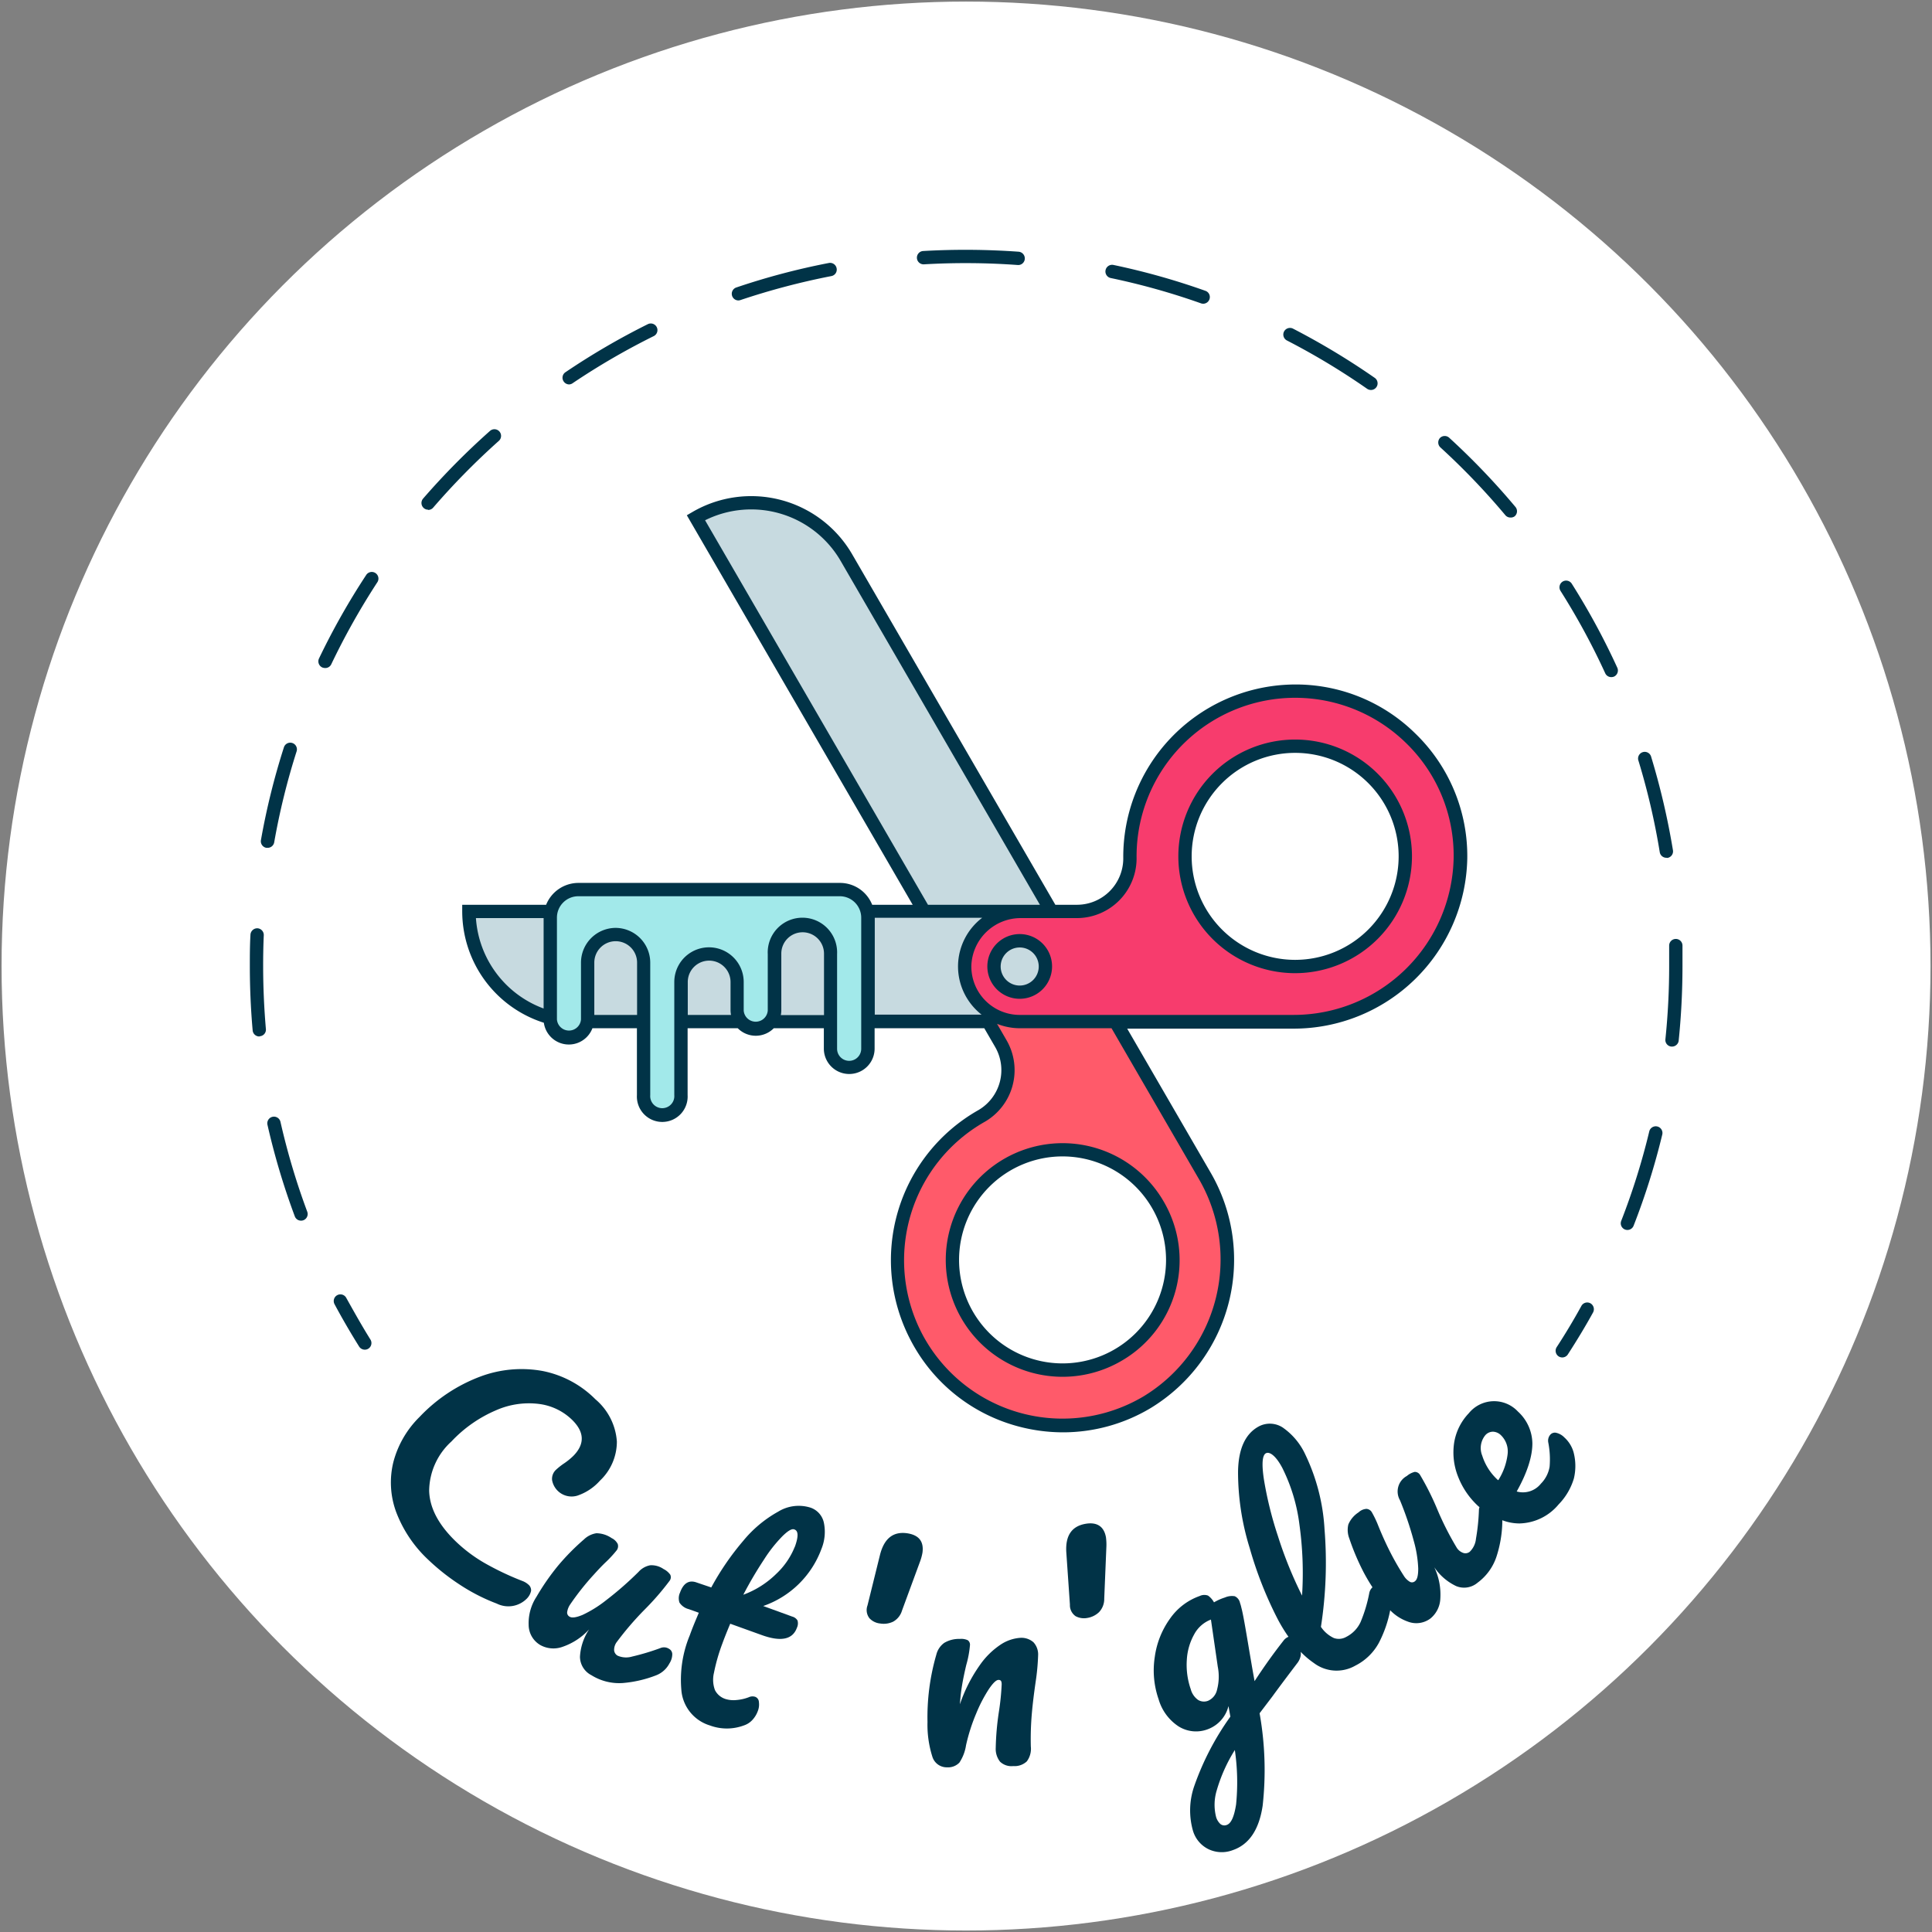 <svg xmlns="http://www.w3.org/2000/svg" viewBox="0 0 246.61 246.61"><rect x="0" y="0" width="246.61" height="246.61" fill="#808080" stroke="none"/><defs><style>.cls-1{fill:#fff;}.cls-2{fill:#013347;}.cls-3{fill:#ff5a6a;}.cls-4{fill:#a2e9ea;}.cls-5{fill:#c7dae0;}.cls-6{fill:#f73c6d;}.cls-7{fill:none;}</style></defs><title>logoLogo_1</title><g id="Layer_1" data-name="Layer 1"><circle class="cls-1" cx="123.31" cy="123.31" r="123.11"/><path class="cls-2" d="M199.42,173.27a.84.84,0,0,1-.46-.13.86.86,0,0,1-.26-1.18c1.11-1.7,2.17-3.47,3.16-5.27a.85.85,0,0,1,1.15-.33.87.87,0,0,1,.34,1.16c-1,1.82-2.1,3.63-3.22,5.36A.84.84,0,0,1,199.42,173.27Z"/><path class="cls-2" d="M207.73,157a.89.89,0,0,1-.31-.06.85.85,0,0,1-.48-1.1,87.86,87.86,0,0,0,3.58-11.42.85.85,0,0,1,1.66.4,89.75,89.75,0,0,1-3.66,11.64A.85.85,0,0,1,207.73,157ZM38.42,155.81a.84.84,0,0,1-.79-.55,91.29,91.29,0,0,1-3.49-11.69.85.85,0,0,1,1.66-.37,89.93,89.93,0,0,0,3.42,11.47.85.85,0,0,1-.5,1.09A.79.79,0,0,1,38.42,155.81Zm175-22.22h-.08a.84.84,0,0,1-.76-.93,90.71,90.71,0,0,0,.48-9.34c0-.88,0-1.75,0-2.62a.85.85,0,0,1,1.7,0c0,.89,0,1.78,0,2.67a94,94,0,0,1-.49,9.51A.86.86,0,0,1,213.39,133.59ZM33.1,132.3a.85.85,0,0,1-.85-.77c-.24-2.72-.36-5.48-.36-8.22,0-1.32,0-2.65.08-4a.87.87,0,0,1,.89-.82.86.86,0,0,1,.81.89c-.06,1.3-.08,2.61-.08,3.9,0,2.69.12,5.4.35,8.07a.84.84,0,0,1-.77.92Zm179.6-22.81a.85.85,0,0,1-.84-.71,89.08,89.08,0,0,0-2.71-11.65.85.85,0,1,1,1.62-.5,93,93,0,0,1,2.77,11.88.85.85,0,0,1-.71,1ZM34.13,108.22H34a.85.85,0,0,1-.69-1,90.43,90.43,0,0,1,2.93-11.83.85.85,0,0,1,1.62.52A88.69,88.69,0,0,0,35,107.52.85.85,0,0,1,34.13,108.22ZM205.67,86.43a.84.84,0,0,1-.77-.49,89,89,0,0,0-5.71-10.52.86.86,0,0,1,.27-1.18.85.85,0,0,1,1.17.27,90.22,90.22,0,0,1,5.81,10.72.86.86,0,0,1-.41,1.13A.92.92,0,0,1,205.67,86.43ZM41.49,85.27a1,1,0,0,1-.37-.08.86.86,0,0,1-.4-1.14,90.67,90.67,0,0,1,6-10.62.85.85,0,1,1,1.42.93,91,91,0,0,0-5.85,10.42A.84.84,0,0,1,41.49,85.27Zm151.3-19.21a.84.84,0,0,1-.65-.31,90.11,90.11,0,0,0-8.28-8.64.86.86,0,0,1-.05-1.21.85.85,0,0,1,1.2,0,92.29,92.29,0,0,1,8.43,8.81.85.85,0,0,1-.11,1.2A.84.84,0,0,1,192.79,66.06Zm-138.14-1a.85.85,0,0,1-.56-.21.86.86,0,0,1-.09-1.2A93.51,93.51,0,0,1,62.55,55a.85.85,0,0,1,1.13,1.27,92.53,92.53,0,0,0-8.39,8.53A.84.84,0,0,1,54.65,65.09ZM175,49.78a.88.88,0,0,1-.49-.15,90,90,0,0,0-10.24-6.17.85.85,0,0,1-.37-1.14.86.86,0,0,1,1.15-.37,93,93,0,0,1,10.44,6.29.85.85,0,0,1-.49,1.54ZM72.65,49.07a.85.85,0,0,1-.7-.38.84.84,0,0,1,.23-1.18,91.48,91.48,0,0,1,10.53-6.14.85.85,0,0,1,.76,1.52,90.49,90.49,0,0,0-10.34,6A.85.85,0,0,1,72.65,49.07Zm80.93-10.3a.92.92,0,0,1-.28-.05,88.71,88.71,0,0,0-11.52-3.23.85.85,0,1,1,.35-1.67,90,90,0,0,1,11.73,3.3.84.84,0,0,1,.52,1.08A.85.85,0,0,1,153.58,38.77Zm-59.33-.42A.85.85,0,0,1,94,36.69a90.13,90.13,0,0,1,11.79-3.12.85.85,0,0,1,1,.67.84.84,0,0,1-.67,1A91.79,91.79,0,0,0,94.52,38.3.86.86,0,0,1,94.25,38.35ZM130,33.83h-.06a91.81,91.81,0,0,0-12-.09.85.85,0,0,1-.1-1.7,95.22,95.22,0,0,1,12.18.09.86.86,0,0,1,.79.91A.84.84,0,0,1,130,33.83Z"/><path class="cls-2" d="M46.56,172.28a.86.86,0,0,1-.72-.4c-1.1-1.76-2.16-3.58-3.14-5.41a.85.85,0,1,1,1.5-.8c1,1.79,2,3.58,3.08,5.31a.85.85,0,0,1-.26,1.17A.84.84,0,0,1,46.56,172.28Z"/><path class="cls-2" d="M67.43,202.25a2.37,2.37,0,0,0-.76-.45,36.29,36.29,0,0,1-4.89-2.33,18.94,18.94,0,0,1-3.67-2.78q-3.26-3.18-3.33-6.43A8.62,8.62,0,0,1,57.62,184a16.92,16.92,0,0,1,5.73-4,10.37,10.37,0,0,1,5.48-.79,7.37,7.37,0,0,1,4.17,2q2.41,2.34.2,4.61a8.44,8.44,0,0,1-1.31,1.05,9,9,0,0,0-.9.72,1.59,1.59,0,0,0-.52,1.33,2.53,2.53,0,0,0,3.2,2A6.73,6.73,0,0,0,76.58,189a6.85,6.85,0,0,0,2.16-5A7.76,7.76,0,0,0,76,178.61,13.07,13.07,0,0,0,69.26,175a15,15,0,0,0-8,.73,20.67,20.67,0,0,0-7.71,5.14,12.54,12.54,0,0,0-3.34,5.76,10.89,10.89,0,0,0,.35,6.35,16.19,16.19,0,0,0,4.09,6.1,27.73,27.73,0,0,0,4,3.17,24,24,0,0,0,4.76,2.44,3.31,3.31,0,0,0,3.83-.63,2,2,0,0,0,.55-1A.94.94,0,0,0,67.43,202.25Z"/><path class="cls-2" d="M84.29,210.37a30.32,30.32,0,0,1-3.6,1.08,2.69,2.69,0,0,1-1.85-.11.88.88,0,0,1-.45-.68,1.68,1.68,0,0,1,.29-1,39.22,39.22,0,0,1,3.62-4.22,34,34,0,0,0,3.17-3.66.76.76,0,0,0,.09-.77,2.29,2.29,0,0,0-.86-.73,2.7,2.7,0,0,0-1.71-.48,2.65,2.65,0,0,0-1.49.85,43,43,0,0,1-4.13,3.61,15.25,15.25,0,0,1-3,1.87q-1.2.5-1.65.24a.6.6,0,0,1-.33-.54,2.24,2.24,0,0,1,.37-1A33.48,33.48,0,0,1,75.79,201c.48-.53,1-1.1,1.66-1.72a14.81,14.81,0,0,0,1.29-1.42.9.9,0,0,0,.11-.78,1.7,1.7,0,0,0-.78-.75,3.51,3.51,0,0,0-1.94-.62,2.9,2.9,0,0,0-1.59.79,29.26,29.26,0,0,0-3.33,3.38,30.4,30.4,0,0,0-2.73,3.94,6.16,6.16,0,0,0-1,3.59A3,3,0,0,0,69,210a3.44,3.44,0,0,0,2.83.2,8.19,8.19,0,0,0,3.37-2.22,7,7,0,0,0-1.17,3.5,2.67,2.67,0,0,0,1.46,2.35,6.68,6.68,0,0,0,4,1,15.14,15.14,0,0,0,4.3-1,3.24,3.24,0,0,0,1.67-1.52,2.18,2.18,0,0,0,.35-1.12.78.78,0,0,0-.4-.72A1.19,1.19,0,0,0,84.29,210.37Z"/><path class="cls-2" d="M103.45,192.44a5,5,0,0,0-4.11.51,15.49,15.49,0,0,0-4.47,3.73,34.15,34.15,0,0,0-4.08,5.95L88.93,202q-1.47-.54-2.13,1.29a1.73,1.73,0,0,0-.07,1.27,2,2,0,0,0,1.19.84l1.28.46c-.42,1-.81,1.91-1.15,2.87A14.83,14.83,0,0,0,87,216a5.15,5.15,0,0,0,3.6,4.24,6.23,6.23,0,0,0,4.36,0,2.55,2.55,0,0,0,1.09-.71,3.34,3.34,0,0,0,.68-1.12,2.27,2.27,0,0,0,.14-1.15.74.74,0,0,0-.47-.67,1.14,1.14,0,0,0-.84.06A5.64,5.64,0,0,1,94,217a3.49,3.49,0,0,1-1.36-.12,2.28,2.28,0,0,1-1.38-1.15,3.8,3.8,0,0,1-.13-2.19,23.82,23.82,0,0,1,1.08-3.76q.33-.92,1-2.52l4,1.44q3.69,1.34,4.51-.92a1.31,1.31,0,0,0,.08-.93,1.11,1.11,0,0,0-.67-.5L97.42,205a12.16,12.16,0,0,0,7.43-7.28,5.76,5.76,0,0,0,.32-3.32A2.6,2.6,0,0,0,103.45,192.44Zm-2,5a9.61,9.61,0,0,1-2.33,3.42,11.82,11.82,0,0,1-4.24,2.7,49.5,49.5,0,0,1,2.64-4.49,18.1,18.1,0,0,1,2.37-3c.7-.68,1.21-1,1.54-.83C101.92,195.43,101.92,196.16,101.46,197.44Z"/><path class="cls-2" d="M115.77,195.71c-1.77-.24-2.91.67-3.44,2.75l-1.6,6.47a1.7,1.7,0,0,0,.25,1.63,2.16,2.16,0,0,0,1.36.67A2.78,2.78,0,0,0,114,207a2.39,2.39,0,0,0,1.14-1.43l2.26-6.14a6.63,6.63,0,0,0,.35-1.25C117.94,196.74,117.28,195.93,115.77,195.71Z"/><path class="cls-2" d="M130.25,209.06a5.17,5.17,0,0,0-2.5.85,10,10,0,0,0-2.74,2.72,19.34,19.34,0,0,0-2.48,4.91,23.12,23.12,0,0,1,.3-2.58c.12-.69.29-1.51.51-2.44a13.06,13.06,0,0,0,.47-2.51.69.69,0,0,0-.29-.65,2,2,0,0,0-1-.16,3.66,3.66,0,0,0-2,.51,2.63,2.63,0,0,0-1,1.49,28.64,28.64,0,0,0-1.13,8.6,13.49,13.49,0,0,0,.62,4.43,1.92,1.92,0,0,0,1.89,1.36,2,2,0,0,0,1.56-.6,5.48,5.48,0,0,0,.85-2.22,23.46,23.46,0,0,1,1.3-4.06,18.62,18.62,0,0,1,1.61-3.1c.53-.78.94-1.18,1.24-1.18s.39.17.4.54a31.59,31.59,0,0,1-.36,3.55,35.21,35.21,0,0,0-.4,4.59,2.64,2.64,0,0,0,.55,1.76,2.1,2.1,0,0,0,1.68.56,2.28,2.28,0,0,0,1.74-.6,2.7,2.7,0,0,0,.51-1.9,37.34,37.34,0,0,1,.13-4.22c.11-1.27.28-2.61.48-4a28.62,28.62,0,0,0,.32-3.41,2.29,2.29,0,0,0-.6-1.68A2.34,2.34,0,0,0,130.25,209.06Z"/><path class="cls-2" d="M138.54,194.51q-2.64.47-2.43,3.66l.46,6.66a1.7,1.7,0,0,0,.73,1.47,2.27,2.27,0,0,0,1.5.22,2.81,2.81,0,0,0,1.49-.74,2.44,2.44,0,0,0,.66-1.72l.27-6.53a7.1,7.1,0,0,0-.05-1.3C140.92,194.82,140,194.25,138.54,194.51Z"/><path class="cls-2" d="M200.86,185.38a4,4,0,0,0-1.18-1.9,2.08,2.08,0,0,0-1-.58.77.77,0,0,0-.79.23,1.17,1.17,0,0,0-.26,1,11.21,11.21,0,0,1,.17,3.08,4,4,0,0,1-1.11,2.17,2.93,2.93,0,0,1-3.09,1c1.39-2.48,2-4.52,2-6.14a5.6,5.6,0,0,0-1.84-4.06,4.16,4.16,0,0,0-6.28.22,7.05,7.05,0,0,0-1.87,3.79,8.33,8.33,0,0,0,.5,4.28,10.05,10.05,0,0,0,2.58,3.78l.16.13a1.37,1.37,0,0,0-.07.29,26.47,26.47,0,0,1-.38,3.74,2.66,2.66,0,0,1-.8,1.67.88.88,0,0,1-.8.15,1.61,1.61,0,0,1-.84-.65,38.11,38.11,0,0,1-2.53-5,34.88,34.88,0,0,0-2.17-4.32.79.79,0,0,0-.68-.38,2.43,2.43,0,0,0-1,.52,2.25,2.25,0,0,0-.88,3.1,42,42,0,0,1,1.76,5.19,15.09,15.09,0,0,1,.57,3.53c0,.87-.13,1.4-.41,1.61a.58.58,0,0,1-.62.1,2.23,2.23,0,0,1-.76-.71,35,35,0,0,1-2.37-4.3c-.3-.64-.62-1.37-.95-2.19a12.84,12.84,0,0,0-.83-1.73.87.87,0,0,0-.67-.4,1.6,1.6,0,0,0-1,.44,3.41,3.41,0,0,0-1.31,1.55,3,3,0,0,0,.12,1.78,30.56,30.56,0,0,0,1.85,4.36c.33.62.7,1.25,1.11,1.88a1.35,1.35,0,0,0-.4.69,18.41,18.41,0,0,1-1.12,3.75,4,4,0,0,1-1.83,1.89,1.9,1.9,0,0,1-1.57.15,4.05,4.05,0,0,1-1.66-1.43,53.31,53.31,0,0,0,.46-12.45,25.32,25.32,0,0,0-2.45-9.54,8.56,8.56,0,0,0-2.91-3.47,3,3,0,0,0-3-.14c-1.74.92-2.64,2.86-2.68,5.81a32.73,32.73,0,0,0,1.49,9.74,49,49,0,0,0,3.54,9,20.06,20.06,0,0,0,1.41,2.32h0a1.44,1.44,0,0,0-.66.52c-1.21,1.54-2.44,3.25-3.67,5.14-.13-.74-.26-1.43-.37-2.09s-.22-1.27-.31-1.82c-.49-2.92-.8-4.73-1-5.44a5.17,5.17,0,0,0-.18-.64,1.2,1.2,0,0,0-.67-.85,2.23,2.23,0,0,0-1.25.16,6.81,6.81,0,0,0-1.4.62,2.57,2.57,0,0,0-.76-.86,1.36,1.36,0,0,0-1.06.05,7.76,7.76,0,0,0-3.8,2.9,10.89,10.89,0,0,0-1.94,4.89,11.2,11.2,0,0,0,.49,5.39,6.2,6.2,0,0,0,2.54,3.46,4.2,4.2,0,0,0,3.76.36,4.23,4.23,0,0,0,2.62-2.95l.24,1.35a35,35,0,0,0-4.64,8.95,9.46,9.46,0,0,0-.13,5.63,3.82,3.82,0,0,0,2,2.35,3.94,3.94,0,0,0,3.08.11c2.08-.72,3.35-2.6,3.81-5.66a41.19,41.19,0,0,0-.39-11.81l1.62-2.13c.66-.91,1.72-2.33,3.17-4.24a2.25,2.25,0,0,0,.46-1,1.84,1.84,0,0,0,0-.47,10.86,10.86,0,0,0,1.67,1.42,4.81,4.81,0,0,0,5.3.34,7,7,0,0,0,3-2.9,15.21,15.21,0,0,0,1.45-4.17,5.85,5.85,0,0,0,2.23,1.44,3,3,0,0,0,2.91-.39,3.45,3.45,0,0,0,1.26-2.54,8.15,8.15,0,0,0-.77-4,6.93,6.93,0,0,0,2.8,2.41,2.66,2.66,0,0,0,2.73-.44,6.76,6.76,0,0,0,2.4-3.3,15.15,15.15,0,0,0,.75-4.34c0-.11,0-.22,0-.33a6.2,6.2,0,0,0,2.19.41,6.69,6.69,0,0,0,5-2.43,8,8,0,0,0,1.95-3.32A6.87,6.87,0,0,0,200.86,185.38Zm-45.51,30.3a2,2,0,0,1-1.13,1.41,1.44,1.44,0,0,1-1.3-.11,2.46,2.46,0,0,1-.93-1.37,9.44,9.44,0,0,1-.5-3.71,7.54,7.54,0,0,1,.94-3.28,4.07,4.07,0,0,1,2.14-1.89l.87,6A6.51,6.51,0,0,1,155.35,215.68Zm2.43,14.65c-.24,1.55-.63,2.42-1.18,2.61a.81.81,0,0,1-.83-.12,2,2,0,0,1-.53-.85,6.31,6.31,0,0,1,.07-3.44,20.35,20.35,0,0,1,2.31-5.15A28.35,28.35,0,0,1,157.78,230.33Zm8.42-26.66a51.89,51.89,0,0,1-3.09-7.63,47,47,0,0,1-1.77-7.15c-.31-2-.22-3.15.25-3.39s1.27.32,2.09,1.87a22.32,22.32,0,0,1,2.19,7.27A44.67,44.67,0,0,1,166.2,203.67Zm25.06-14.75-.06,0a7.07,7.07,0,0,1-2-3.11,2.58,2.58,0,0,1,.39-2.61,1.3,1.3,0,0,1,1-.45,1.52,1.52,0,0,1,1,.45,2.88,2.88,0,0,1,.85,2.41A7.91,7.91,0,0,1,191.26,188.92Z"/><path class="cls-2" d="M180.62,93.59a21.73,21.73,0,0,0-16.15-6.2,22,22,0,0,0-21.09,22.19,5.92,5.92,0,0,1-5.91,5.91h-2.76L108.78,70.76a14.9,14.9,0,0,0-20.37-5.42l-.74.43,28.83,49.72h-5.17a4.42,4.42,0,0,0-4.1-2.79H73.82a4.45,4.45,0,0,0-4.11,2.79H59v.85a14.94,14.94,0,0,0,10.42,14.21,3.22,3.22,0,0,0,6.2.7h5.68v8.54a3.24,3.24,0,1,0,6.47,0v-8.54h6.4a3.24,3.24,0,0,0,4.6,0h6.39v2.6a3.24,3.24,0,0,0,6.48,0v-2.6h14l1.38,2.38a5.91,5.91,0,0,1-2.15,8.08,22,22,0,0,0-8.62,29.38A21.77,21.77,0,0,0,129.71,182a22.22,22.22,0,0,0,6,.83,21.79,21.79,0,0,0,11.17-3.1,22.15,22.15,0,0,0,7.63-30.09l-10.63-18.34h21.2a22.16,22.16,0,0,0,22.21-21.69A21.76,21.76,0,0,0,180.62,93.59Zm-31.78,67.23a13.21,13.21,0,1,1-13.21-13.21A13.22,13.22,0,0,1,148.84,160.82Zm16.48-38.3a13.21,13.21,0,1,1,13.21-13.21A13.22,13.22,0,0,1,165.32,122.52Z"/><path class="cls-3" d="M141.88,131.25H130.17a7.88,7.88,0,0,1-2.9-.56l1.21,2.09a7.61,7.61,0,0,1-2.76,10.4,20.31,20.31,0,0,0-8,27.11A20.25,20.25,0,0,0,146,178.22a20.44,20.44,0,0,0,7-27.78Zm1.23,42.48a14.91,14.91,0,1,1,5.42-20.38A14.83,14.83,0,0,1,143.11,173.73Z"/><path class="cls-4" d="M78.59,118.44A4.44,4.44,0,0,1,83,122.87v16.92a1.54,1.54,0,1,0,3.07,0V125.35a4.43,4.43,0,0,1,8.86,0V129A1.54,1.54,0,0,0,98,129v-7.22a4.43,4.43,0,1,1,8.85,0v12.09a1.54,1.54,0,1,0,3.08,0V117.13a2.74,2.74,0,0,0-2.73-2.73H73.82a2.73,2.73,0,0,0-2.73,2.73v13a1.54,1.54,0,0,0,3.07,0v-7.22A4.44,4.44,0,0,1,78.59,118.44Z"/><path class="cls-5" d="M107.31,71.61A13.2,13.2,0,0,0,90,66.41l28.45,49.08h14.29Z"/><path class="cls-5" d="M130.17,120.94a2.43,2.43,0,1,0,2.42,2.43A2.43,2.43,0,0,0,130.17,120.94Z"/><path class="cls-5" d="M78.59,120.14a2.73,2.73,0,0,0-2.73,2.73v6.68h5.46v-6.68A2.73,2.73,0,0,0,78.59,120.14Z"/><path class="cls-5" d="M102.45,119a2.72,2.72,0,0,0-2.72,2.73V129a3.68,3.68,0,0,1-.06.57h5.51v-7.79A2.73,2.73,0,0,0,102.45,119Z"/><path class="cls-5" d="M69.39,128.73V117.19H60.75A13.24,13.24,0,0,0,69.39,128.73Z"/><path class="cls-5" d="M93.25,125.35a2.73,2.73,0,0,0-5.46,0v4.2h5.52a3.68,3.68,0,0,1-.06-.57Z"/><path class="cls-5" d="M122.29,123.15a7.84,7.84,0,0,1,3.08-6H111.66v12.36h13.63a7.16,7.16,0,0,1-.77-.69A7.81,7.81,0,0,1,122.29,123.15Z"/><path class="cls-6" d="M179.44,94.81a20.24,20.24,0,0,0-34.36,14.77,7.63,7.63,0,0,1-7.61,7.61h-7.15a6.3,6.3,0,0,0-6.33,6,6.18,6.18,0,0,0,6.18,6.36h34.88a20.44,20.44,0,0,0,20.5-20A20,20,0,0,0,179.44,94.81Zm-49.27,32.68a4.13,4.13,0,1,1,4.12-4.12A4.13,4.13,0,0,1,130.17,127.49Zm35.15-3.27a14.91,14.91,0,1,1,14.91-14.91A14.93,14.93,0,0,1,165.32,124.22Z"/><circle class="cls-7" cx="123.31" cy="123.31" r="90.57"/></g></svg>